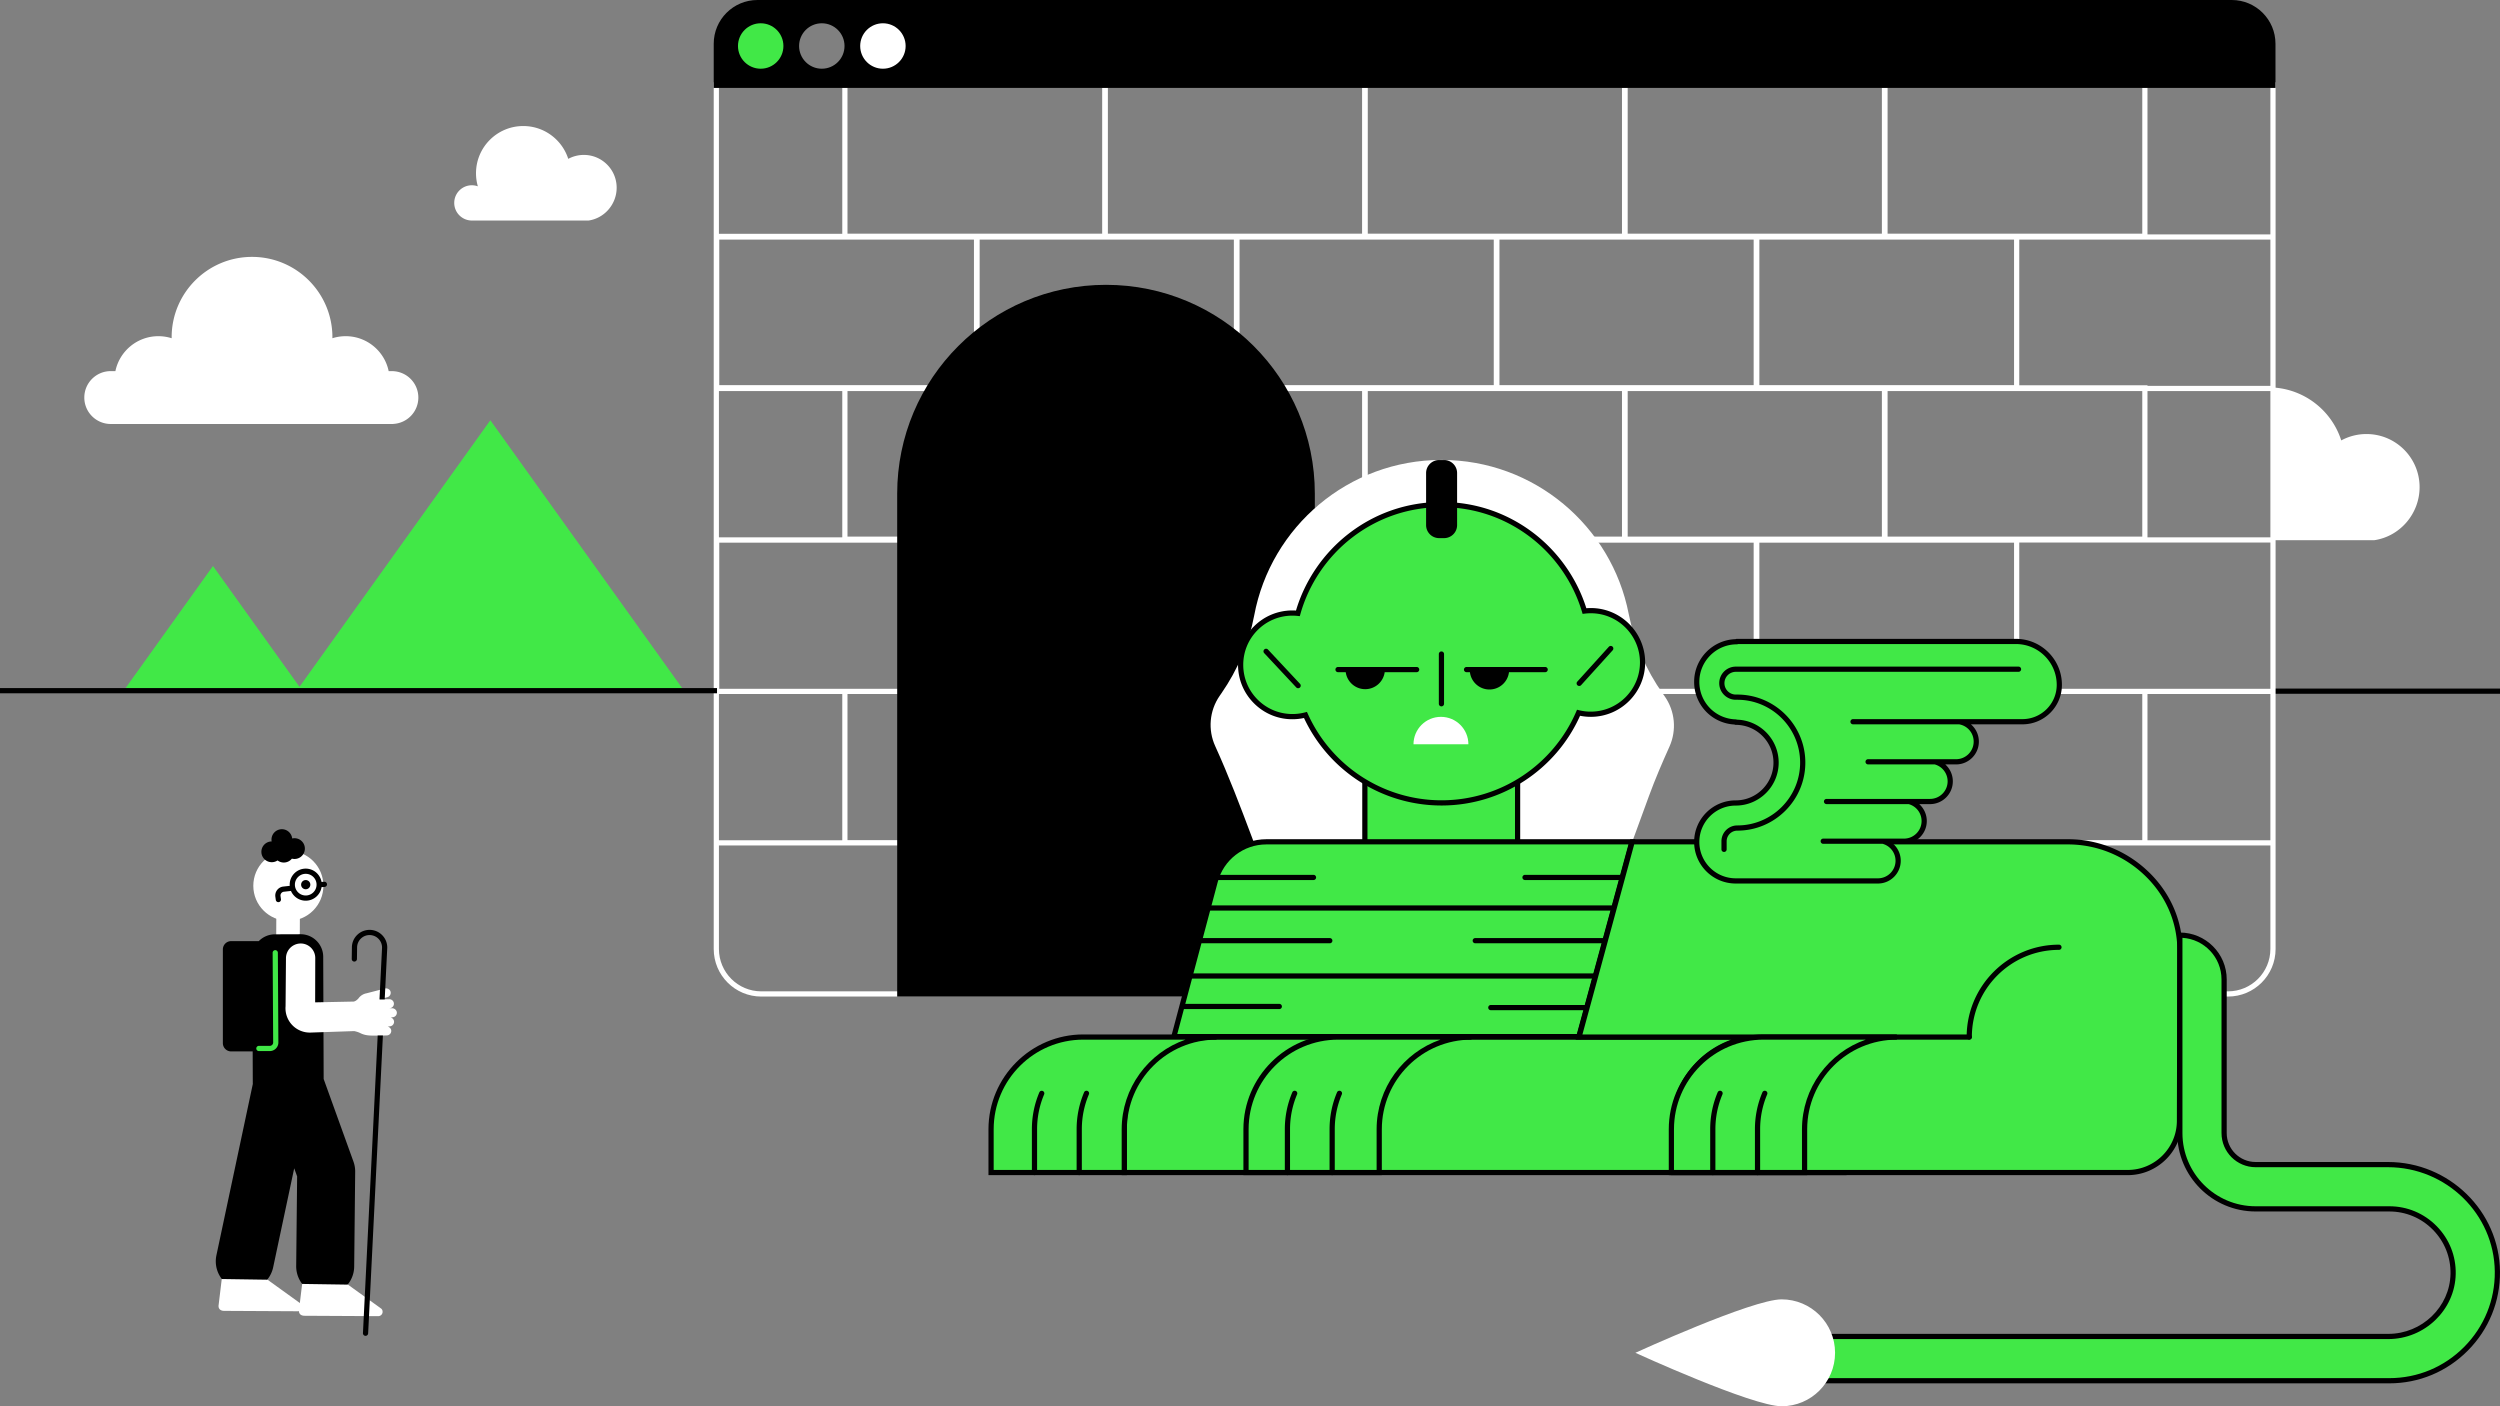 <svg xmlns="http://www.w3.org/2000/svg" xmlns:xlink="http://www.w3.org/1999/xlink" xml:space="preserve" viewBox="0 0 1920 1080"><rect x="0" y="0" width="1920" height="1080" fill="#808080" stroke="none"/><path fill="#41E847" d="M228.001 530.248 376.583 322.75l148.583 207.498z"/><path fill="#41E847" d="m95.13 530.248 68.429-95.562 68.429 95.562z"/><path d="M1746.591 528.819H1920v4h-173.409z"/><path fill="#FFF" d="M548.135 63.17v665.652c0 20.179 16.359 36.538 36.538 36.538h1126.445c20.18 0 36.538-16.359 36.538-36.538V63.17H548.135zm901.529 4.053h195.604v112.231h-195.604V67.223zM650.87 300.349h195.604v111.765H650.87V300.349zm-98.476-4.565V184.02h195.604v111.765H552.394zm794.415 0h-195.225V184.02h195.225v111.764zm98.475 4.565v111.765H1250.06V300.349h195.224zm-199.603 0v111.765h-195.224V300.349h195.224zm-98.476-4.565H951.98V184.02h195.225v111.764zm-101.128 4.565v111.765H850.853V300.349h195.224zm-98.476-4.565H752.376V184.02h195.225v111.764zM747.997 416.775v112.232H552.394V416.775h195.603zM650.87 533.007h195.603V645.24H650.87V533.007zm101.506-4V416.775h195.225v112.232H752.376zm98.477 4h195.224V645.24H850.853V533.007zm101.127-4V416.775h195.225v112.232H951.98zm98.477 4h195.224V645.24h-195.224V533.007zm101.127-4V416.775h195.225v112.232h-195.225zm98.477 4h195.224V645.24h-195.224V533.007zm101.127-4V416.775h195.604v112.232H1351.188zm98.476 4H1645.268V645.24h-195.604V533.007zm0-120.893V300.349h195.604v111.765h-195.604zm97.128-116.33h-195.604V184.02h195.604v111.764zM1250.061 67.223h195.224v112.231h-195.224V67.223zm-199.604 0h195.224v112.231h-195.224V67.223zm-199.604 0h195.224v112.231H850.853V67.223zm-199.983 0h195.604v112.231H650.87V67.223zm-98.735-.053h94.735v112.382h-94.735V67.17zm0 233.179h94.735v112.329h-94.735V300.349zm0 232.658h94.735v112.329h-94.735V533.007zm1191.521 195.814c0 17.942-14.597 32.538-32.538 32.538H584.673c-17.942 0-32.538-14.596-32.538-32.538v-79.485h1191.521v79.485zm0-83.485h-94.388V533.007h94.388v112.329zm0-116.329h-192.864V416.678h192.864v112.329zm0-116.329h-94.388V300.349h94.388v112.329zm0-116.329h-94.388v-.468h-98.476V184.02h192.864v112.329zm0-116.329h-94.388V67.17h94.388v112.85z"/><path d="M1713.968 0H581.735c-18.557 0-33.6 15.043-33.6 33.6v33.95h1199.433V33.6c0-18.557-15.044-33.6-33.6-33.6zM631.146 52.773c-9.636 0-17.448-7.812-17.448-17.448s7.812-17.448 17.448-17.448 17.448 7.812 17.448 17.448c0 9.637-7.812 17.448-17.448 17.448z"/><circle cx="678.075" cy="35.326" r="17.448" fill="#FFF"/><circle cx="584.218" cy="35.326" r="17.448" fill="#41E847"/><path d="M689.036 379.125c0-88.573 71.803-160.376 160.376-160.376s160.376 71.803 160.376 160.376v386.258H689.036V379.125z"/><path fill="#41E847" d="M1416.106 900.513H863.448V864.49c0-37.581 30.465-68.046 68.046-68.046h484.612v104.069z"/><path d="M1418.106 902.513H861.449V864.49c0-38.623 31.422-70.046 70.046-70.046h486.612v108.069zm-552.657-4h548.658V798.444H931.494c-36.418 0-66.046 29.628-66.046 66.046v34.023z"/><path fill="#FFF" d="M1385.52 781.981h-212.219V656.962h212.219v125.019zm-208.218-4h204.219V660.962h-204.219v117.019z"/><path fill="#FFF" d="M1593.344 781.981h-212.219V656.962h212.219v125.019zm-208.218-4h204.219V660.962h-204.219v117.019zM938.127 532.34c12.428-17.97 21.104-38.305 25.119-59.782 12.7-67.921 72.298-119.328 143.904-119.328 71.193 0 130.518 50.817 143.68 118.157 4.314 22.074 13.195 43.003 26.212 61.345l1.309 1.845c8.181 11.528 9.41 26.323 3.802 38.809-5.61 12.491-11.031 25.067-15.733 37.928l-12.868 35.199H962.789l-1.446-3.851c-8.806-23.446-17.712-46.881-28.084-69.677-5.626-12.365-4.535-27.05 3.45-38.596l1.418-2.049z"/><path fill="#41E847" d="M1048.215 546.413h117.298v124.354h-117.298z"/><path d="M1167.513 672.767h-121.298V544.413h121.298v128.354zm-117.297-4h113.298V548.413h-113.298v120.354z"/><defs><path id="a" d="M1221.39 468.982c-1.527.013-3.029.12-4.51.298-14.202-47.626-58.516-82.182-110.706-81.763-52.194.418-95.951 35.677-109.389 83.525a39.952 39.952 0 0 0-4.507-.224c-21.969.174-39.635 18.127-39.459 40.095.176 21.97 18.128 39.634 40.096 39.458a39.862 39.862 0 0 0 9.689-1.275c18.084 40.118 58.57 67.903 105.405 67.529 46.833-.376 86.869-28.805 104.309-69.209a39.907 39.907 0 0 0 9.71 1.119c21.967-.175 39.631-18.126 39.456-40.094-.178-21.969-18.128-39.635-40.094-39.459z"/></defs><defs><path id="b" d="M1107.086 618.629c-45.251.003-86.45-26.244-105.616-67.207a42.063 42.063 0 0 1-8.539.95c-11.163.12-21.686-4.172-29.64-11.999-7.954-7.827-12.383-18.283-12.473-29.443-.089-11.159 4.173-21.686 12-29.64s18.284-12.384 29.443-12.472c.979-.009 2.012.021 3.058.092 6.881-23.188 21.181-44.09 40.4-58.997 20.311-15.754 44.668-24.189 70.438-24.396.322-.003.646-.004.969-.004 25.413 0 49.544 8.035 69.846 23.269 19.455 14.598 34.087 35.268 41.339 58.343a41.304 41.304 0 0 1 3.061-.144h.002c23.021-.205 41.923 18.407 42.108 41.444.184 23.036-18.406 41.926-41.44 42.109a42.28 42.28 0 0 1-8.556-.812c-18.634 41.547-59.848 68.536-105.464 68.902-.309.003-.627.005-.936.005zm-103.354-71.891.693 1.537c18.205 40.388 58.433 66.354 102.66 66.354.302 0 .603-.001.905-.004 44.584-.357 84.813-27.05 102.489-68.001l.668-1.547 1.638.396c3.017.729 6.123 1.109 9.225 1.062 20.827-.166 37.638-17.247 37.472-38.078-.167-20.728-17.082-37.477-37.77-37.477l-.308.001a39.383 39.383 0 0 0-4.287.284l-1.673.201-.482-1.615c-6.827-22.897-21.172-43.449-40.391-57.87-19.603-14.708-42.906-22.468-67.446-22.468-.312 0-.623.001-.937.004-24.886.199-48.406 8.345-68.018 23.557-18.986 14.726-33.001 35.505-39.461 58.51l-.456 1.623-1.678-.175a38.108 38.108 0 0 0-4.282-.214c-10.092.08-19.548 4.085-26.626 11.277-7.078 7.192-10.931 16.711-10.851 26.803.081 10.091 4.086 19.546 11.278 26.624 7.192 7.077 16.725 10.931 26.802 10.85a37.99 37.99 0 0 0 9.202-1.211l1.634-.423z"/></defs><use xlink:href="#a" fill="#41E847" overflow="visible"/><use xlink:href="#b" overflow="visible"/><clipPath id="c"><use xlink:href="#a" overflow="visible"/></clipPath><path d="M996.965 528.559a1.995 1.995 0 0 1-1.461-.634L970.896 501.6a2 2 0 1 1 2.922-2.732l24.607 26.325a2 2 0 0 1-1.46 3.366zM1212.835 526.83a2 2 0 0 1-1.482-3.342l24.184-26.719a2 2 0 1 1 2.965 2.683l-24.184 26.719a1.986 1.986 0 0 1-1.483.659zM1087.985 512.24h-60.369a2 2 0 0 0 0 4h5.909c1.017 7.418 7.395 13.108 15.08 13.046 7.599-.062 13.83-5.73 14.835-13.046h24.545a2 2 0 0 0 0-4zM1186.684 512.24h-60.369a2 2 0 0 0 0 4h2.59c.905 7.542 7.348 13.359 15.12 13.297 7.69-.062 13.98-5.858 14.875-13.297h27.785a2 2 0 0 0-.001-4zM1109.056 413.281h-3.812c-5.523 0-10-4.477-10-10v-39.972c0-5.523 4.477-10 10-10h3.812c5.523 0 10 4.477 10 10v39.972c0 5.523-4.477 10-10 10z"/><path fill="#41E847" d="M1212.538 796.125H901.545l31.751-119.277c4.675-17.87 20.82-30.334 39.292-30.334h280.679l-40.729 149.611z"/><path d="M1214.066 798.125H898.944l32.42-121.792c4.9-18.731 21.854-31.819 41.225-31.819h283.296l-41.819 153.611zm-309.918-4h306.862l39.641-145.611H972.589c-17.553 0-32.915 11.859-37.357 28.84l-31.084 116.771z"/><path fill="#41E847" d="M934.297 796.444H831.991c-39.128 0-70.848 31.72-70.848 70.848v33.221h102.305v-33.221c0-39.128 31.72-70.848 70.849-70.848z"/><path d="M865.449 902.513H759.143v-35.221c0-40.169 32.68-72.849 72.849-72.849h102.305v4c-37.963 0-68.848 30.886-68.848 68.849v35.221zm-102.306-4h98.306v-31.221c0-31.831 20.518-58.958 49.024-68.849h-78.481c-37.963 0-68.849 30.886-68.849 68.849v31.221z"/><path fill="#41E847" d="M1130.088 796.444h-102.305c-39.128 0-70.848 31.72-70.848 70.848v33.221h102.305v-33.221c0-39.128 31.719-70.848 70.848-70.848z"/><path d="M1061.24 902.513H954.934v-35.221c0-40.169 32.68-72.849 72.848-72.849h102.306v4c-37.963 0-68.848 30.886-68.848 68.849v35.221zm-102.306-4h98.306v-31.221c0-31.831 20.518-58.958 49.024-68.849h-78.482c-37.963 0-68.848 30.886-68.848 68.849v31.221z"/><path d="M988.745 902.513a2 2 0 0 1-2-2v-33.221c0-9.832 1.927-19.373 5.727-28.357a2 2 0 1 1 3.683 1.559c-3.59 8.488-5.41 17.505-5.41 26.799v33.221a2 2 0 0 1-2 1.999zM1023.104 902.513a2 2 0 0 1-2-2v-33.221c0-9.834 1.927-19.374 5.726-28.357a2 2 0 1 1 3.683 1.559c-3.589 8.487-5.409 17.503-5.409 26.799v33.221a2 2 0 0 1-2 1.999zM794.487 902.513a2 2 0 0 1-2-2v-33.221c0-9.834 1.926-19.374 5.726-28.357a2.002 2.002 0 0 1 2.621-1.062 1.999 1.999 0 0 1 1.063 2.621c-3.589 8.487-5.409 17.503-5.409 26.799v33.221a2.001 2.001 0 0 1-2.001 1.999zM828.846 902.513a2 2 0 0 1-2-2v-33.221c0-9.834 1.926-19.375 5.726-28.357a2 2 0 1 1 3.683 1.559c-3.589 8.486-5.41 17.503-5.41 26.799v33.221a1.998 1.998 0 0 1-1.999 1.999z"/><path fill="#41E847" d="M1514.365 796.444h-161.302c-37.581 0-68.046 30.465-68.046 68.046v36.023h349.077c21.948 0 39.741-17.793 39.741-39.741 0 0 .341-128.326.341-130.989 0-46.21-39.788-83.27-85.999-83.27h-334.644l-40.837 149.93h141.764"/><path d="M1634.094 902.513h-351.078V864.49c0-30.441 19.521-56.409 46.7-66.046H1210.08l41.925-153.93h336.172c23.036 0 44.952 8.829 61.711 24.86 16.952 16.217 26.288 37.67 26.288 60.409 0 2.635-.338 129.71-.341 130.993.001 23.012-18.724 41.737-41.741 41.737zm-347.078-4h347.078c20.811 0 37.741-16.931 37.741-37.741.004-1.288.341-128.359.341-130.988 0-21.637-8.897-42.064-25.053-57.519-16.011-15.316-36.945-23.751-58.946-23.751h-333.115l-39.747 145.93h297.05a2 2 0 1 1 0 4h-159.303c-36.476 0-66.046 29.57-66.046 66.046v34.023z"/><path fill="#41E847" d="M1456.767 796.444h-102.305c-39.128 0-70.848 31.72-70.848 70.848v33.221h102.305v-33.221c0-39.128 31.72-70.848 70.848-70.848z"/><path d="M1387.919 902.513h-106.305v-35.221c0-40.169 32.68-72.849 72.848-72.849h102.306v4c-37.963 0-68.849 30.886-68.849 68.849v35.221zm-102.305-4h98.305v-31.221c0-31.831 20.519-58.958 49.024-68.849h-78.481c-37.963 0-68.848 30.886-68.848 68.849v31.221z"/><path d="M1315.425 902.513a2 2 0 0 1-2-2v-33.221c0-9.834 1.927-19.374 5.726-28.357a2 2 0 1 1 3.683 1.559c-3.589 8.487-5.409 17.503-5.409 26.799v33.221a2 2 0 0 1-2 1.999zM1349.784 902.513a2 2 0 0 1-2-2v-33.221c0-9.834 1.927-19.374 5.726-28.357a2 2 0 1 1 3.683 1.559c-3.589 8.487-5.409 17.503-5.409 26.799v33.221a2 2 0 0 1-2 1.999zM928.954 695.336h310.964v4H928.954zM915.025 747.548h310.211v4H915.025zM1231.26 724.442h-98.259a2 2 0 0 1 0-4h98.259a2 2 0 0 1 0 4zM1008.766 675.877h-73.412a2 2 0 0 1 0-4h73.412a2 2 0 0 1 0 4zM1021.284 724.442h-98.259a2 2 0 0 1 0-4h98.259a2 2 0 0 1 0 4zM1244.625 675.877h-73.412a2 2 0 0 1 0-4h73.412a2 2 0 0 1 0 4zM1218.366 775.83h-73.412a2 2 0 0 1 0-4h73.412a2 2 0 0 1 0 4zM982.508 774.983h-73.412a2 2 0 0 1 0-4h73.412a2 2 0 0 1 0 4zM1107.025 542.501a2 2 0 0 1-2-2v-38.188a2 2 0 0 1 4 0v38.188a2 2 0 0 1-2 2z"/><path fill="#FFF" d="M1085.566 571.619c0-11.643 9.439-21.082 21.082-21.082s21.082 9.439 21.082 21.082h-42.164z"/><path fill="#41E847" d="M1514.365 794.724c0-38.049 30.845-68.894 68.894-68.894"/><path d="M1512.389 798.394a2 2 0 0 1-2-2c0-39.091 31.803-70.894 70.894-70.894a2 2 0 0 1 0 4c-36.885 0-66.894 30.009-66.894 66.894a2 2 0 0 1-2 2z"/><path fill="#41E847" d="M1708.118 752.189v118.026c0 13.364 10.833 24.197 24.197 24.197h101.626c45.695 0 83.611 36.487 84.054 82.18.448 46.14-36.956 83.819-82.996 83.819h-446.118c-9.528 0-17.621-7.797-17.443-17.324.173-9.239 7.717-16.676 16.997-16.676h445.742c26.831 0 49.303-21.226 49.812-48.052.521-27.45-21.657-49.947-48.991-49.947h-102.685c-32.141 0-58.197-26.056-58.197-58.197V718.189c18.779 0 34.002 15.222 34.002 34z"/><path d="M1835 1062.411h-446.118c-5.217 0-10.323-2.153-14.008-5.908-3.599-3.666-5.528-8.444-5.435-13.453.192-10.277 8.715-18.639 18.997-18.639h445.742c25.881 0 47.33-20.676 47.812-46.09.241-12.711-4.538-24.718-13.457-33.808-8.923-9.094-20.832-14.102-33.534-14.102h-102.685c-33.192 0-60.197-27.004-60.197-60.197V716.189h2c19.851 0 36 16.149 36 36v118.026c0 12.239 9.958 22.197 22.197 22.197h101.626c46.999 0 85.604 37.754 86.055 84.16.222 22.833-8.524 44.362-24.626 60.621-16.105 16.262-37.544 25.218-60.369 25.218zm-446.564-34c-8.118 0-14.846 6.601-14.997 14.713-.074 3.927 1.449 7.684 4.289 10.577 2.938 2.993 7.003 4.71 11.153 4.71H1835c21.749 0 42.18-8.535 57.527-24.032 15.345-15.495 23.68-36.01 23.469-57.768-.43-44.222-37.239-80.199-82.055-80.199h-101.626c-14.445 0-26.197-11.752-26.197-26.197V752.189c0-16.973-13.283-30.902-30-31.938v149.965c0 30.987 25.21 56.197 56.197 56.197H1835c13.784 0 26.708 5.434 36.39 15.301 9.677 9.862 14.862 22.891 14.602 36.685-.524 27.577-23.768 50.014-51.812 50.014h-445.744z"/><path fill="#FFF" d="M1368.281 1080c-22.67 0-112.315-41.047-112.315-41.047s89.645-41.047 112.315-41.047 41.047 18.377 41.047 41.047-18.377 41.047-41.047 41.047z"/><path fill="#41E847" d="M1333.023 616.689c17.121 0 31-13.879 31-31 0-17.121-13.879-31-31-31v-.211c-16.609-.476-29.929-14.079-29.929-30.803 0-17.025 13.801-30.826 30.826-30.826v-.219h214.301c18.416 0 33.344 14.929 33.344 33.344 0 15.634-12.674 28.307-28.307 28.307h-48.505c7.38 1.189 13.022 7.569 13.022 15.284 0 8.56-6.939 15.5-15.5 15.5h-16.133c6.686 1.72 11.633 7.771 11.633 14.994 0 8.56-6.94 15.5-15.5 15.5h-16.133c6.686 1.72 11.633 7.771 11.633 14.994 0 8.56-6.94 15.5-15.5 15.5h-16.133c6.686 1.72 11.633 7.771 11.633 14.994 0 8.56-6.94 15.5-15.5 15.5h-109.252c-16.53 0-29.929-13.4-29.929-29.929 0-16.529 13.4-29.929 29.929-29.929z"/><path d="M1324.07 654.313a2 2 0 0 1-2-2v-6.212c0-6.708 5.457-12.165 12.165-12.165 26.61 0 48.259-21.648 48.259-48.258 0-26.61-21.648-48.259-48.259-48.259h-1.13c-7.02 0-12.729-5.71-12.729-12.729s5.71-12.729 12.729-12.729h217.118a2 2 0 0 1 0 4h-217.118c-4.813 0-8.729 3.916-8.729 8.729s3.916 8.729 8.729 8.729h1.13c28.815 0 52.259 23.442 52.259 52.258s-23.443 52.259-52.259 52.259c-4.502 0-8.165 3.663-8.165 8.165v6.212a2 2 0 0 1-2 2z"/><path d="M1548.22 490.631h-214.3c-.338 0-.656.084-.936.231-17.67.497-31.891 15.025-31.891 32.812 0 17.577 13.526 31.798 30.961 32.765.287.159.617.25.969.25 15.99 0 29 13.01 29 29s-13.01 29-29 29c-17.606 0-31.93 14.323-31.93 31.929 0 17.606 14.323 31.93 31.93 31.93h109.252c9.649 0 17.5-7.851 17.5-17.5 0-5.086-2.194-9.759-5.789-12.994h8.289c9.649 0 17.5-7.851 17.5-17.5 0-5.086-2.194-9.759-5.789-12.994h8.289c9.649 0 17.5-7.851 17.5-17.5 0-5.086-2.194-9.759-5.789-12.994h8.289c9.649 0 17.5-7.851 17.5-17.5 0-5.29-2.324-10.064-6.086-13.283h39.568c16.712 0 30.308-13.596 30.308-30.308 0-19.488-15.855-35.344-35.345-35.344zm5.038 61.651h-130.137a2 2 0 0 0 0 4h81.437a13.421 13.421 0 0 1 11.217 13.283c0 7.444-6.056 13.5-13.5 13.5h-67.578a2 2 0 0 0 0 4h51.157c5.851 1.608 9.921 6.915 9.921 12.994 0 7.444-6.056 13.5-13.5 13.5h-79.484a2 2 0 0 0 0 4h63.062c5.851 1.608 9.921 6.915 9.921 12.994 0 7.444-6.056 13.5-13.5 13.5H1400.248a2 2 0 0 0 0 4h45.604a13.478 13.478 0 0 1 9.921 12.994c0 7.444-6.056 13.5-13.5 13.5h-109.252c-15.4 0-27.93-12.529-27.93-27.93s12.529-27.929 27.93-27.929c18.196 0 33-14.804 33-33 0-17.889-14.308-32.498-32.08-32.987a1.99 1.99 0 0 0-.862-.223c-15.694-.449-27.987-13.102-27.987-28.805 0-15.895 12.932-28.825 28.826-28.825.328 0 .638-.079.91-.219h213.391c17.283 0 31.345 14.061 31.345 31.344.001 14.508-11.801 26.309-26.306 26.309z"/><path fill="#FFF" d="M321.287 305.319c0-10.845-8.511-19.678-19.214-20.247v-.055h-3.576c-3.18-15.315-16.749-26.825-33.007-26.825a33.69 33.69 0 0 0-10.213 1.579c.003-.249.019-.495.019-.745 0-34.095-27.639-61.734-61.734-61.734s-61.734 27.639-61.734 61.734c0 .25.016.496.019.745a33.69 33.69 0 0 0-10.213-1.579c-16.259 0-29.827 11.509-33.007 26.825h-3.576c-11.212 0-20.302 9.089-20.302 20.302 0 11.212 9.089 20.302 20.302 20.302h217.023v-.055c10.702-.568 19.213-9.402 19.213-20.247zM473.594 144.174c0-13.915-11.28-25.195-25.195-25.195a25.087 25.087 0 0 0-11.982 3.027c-4.683-14.622-18.382-25.21-34.558-25.21-20.04 0-36.286 16.246-36.286 36.286 0 3.475.499 6.832 1.411 10.014a13.481 13.481 0 0 0-4.586-.813c-7.479 0-13.543 6.063-13.543 13.543 0 7.479 6.063 13.543 13.543 13.543h89.622c12.198-1.757 21.574-12.51 21.574-25.195z"/><circle cx="221.455" cy="680.29" r="26.915" fill="#FFF"/><path fill="#FFF" d="m212.139 718.903.087-19.703 18.105.08-.087 19.702z"/><path d="M238.331 679.341a3.533 3.533 0 1 1-7.067.153 3.533 3.533 0 0 1 7.067-.153zM271.461 892.123l-22.889-63.451-.341-93.874c-.035-9.597-7.843-17.349-17.441-17.314l-19.688.071a17.32 17.32 0 0 0-12.351 5.225H177.53a6.372 6.372 0 0 0-6.372 6.372v71.962a6.372 6.372 0 0 0 6.372 6.372h16.521l.09 24.755h.078L166.212 964.04c-2.557 12.033 5.125 23.861 17.158 26.417 12.034 2.561 23.86-5.125 26.417-17.157l16.163-76.061 2.244 6.223-.72 68.786c-.129 12.301 9.739 22.376 22.039 22.506l.238.001c12.192 0 22.14-9.819 22.268-22.041l.762-72.801a22.267 22.267 0 0 0-1.32-7.79z"/><path fill="#FFF" d="M301.352 781.259a3.461 3.461 0 0 0 3.433-3.431c.012-1.374-.9-2.594-2.146-3.174-.674-.314-1.175-.346-1.666-.298l-1.96.016.073-.029s0-.016.005-.017a3.461 3.461 0 0 0 3.379-4.079c-.251-1.44-1.449-2.587-2.894-2.803a3.359 3.359 0 0 0-.864-.019l-7.062.103-.019-.142 5.832-1.517s-.004-.016.001-.016a3.464 3.464 0 0 0 2.303-4.749c-.409-.945-1.274-1.602-2.269-1.869-1.005-.27-1.548-.175-2.071.012l-13.92 3.604a9.76 9.76 0 0 0-6.18 3.895c-.708.801-2.149 2.209-3.71 2.455v.006l-29.582.601.085-33.832c.119-6.46-5.252-11.673-11.706-11.362a11.337 11.337 0 0 0-10.79 11.229l-.308 36.976a18.68 18.68 0 0 0 19.248 20.194l33.358-1.128v-.023c1.654.317 3.304.82 4.809 1.578 1.826.92 3.637 1.409 5.499 1.659 1.547.207 3.128.251 4.781.238l7.796-.061 2.241-.065s0-.017.004-.016a3.46 3.46 0 0 0 3.432-3.507c-.018-1.336-.907-2.479-2.108-3.065a3.898 3.898 0 0 0-.586-.23l1.409-.15s0-.016.004-.016a3.461 3.461 0 0 0 3.434-3.487 3.45 3.45 0 0 0-2.539-3.292l1.253-.171c-.003-.002-.003-.019.001-.018z"/><path d="m249.023 677.191-2.1.12c-1.004-5.791-6.052-10.213-12.126-10.213-6.793 0-12.319 5.526-12.319 12.319 0 .305.024.603.046.902l-4.98.564a6.86 6.86 0 0 0-4.681 2.63 6.854 6.854 0 0 0-1.386 5.184l.333 2.414a2 2 0 1 0 3.962-.547l-.333-2.415a2.891 2.891 0 0 1 .584-2.184 2.885 2.885 0 0 1 1.971-1.107l5.468-.62c1.88 4.403 6.252 7.498 11.335 7.498 6.146 0 11.24-4.528 12.158-10.421l2.296-.131a2 2 0 0 0 1.883-2.111 2.009 2.009 0 0 0-2.111-1.882zm-14.225 10.546c-4.587 0-8.319-3.732-8.319-8.319s3.732-8.319 8.319-8.319 8.319 3.732 8.319 8.319-3.732 8.319-8.319 8.319zM225.84 643.751c-.494.02-.974.091-1.439.196-.45-4.135-4.026-7.273-8.243-7.103a7.977 7.977 0 0 0-7.648 8.293c.015.371.064.732.127 1.087-.08.001-.158-.006-.238-.002a7.977 7.977 0 1 0 .645 15.941 7.927 7.927 0 0 0 4.119-1.354 7.94 7.94 0 0 0 5.134 1.608 7.952 7.952 0 0 0 5.883-2.97 7.977 7.977 0 1 0 1.66-15.696z"/><path fill="#41E847" d="M207.188 807.227h-8.359a2 2 0 0 1 0-4h8.359c.698 0 1.354-.272 1.846-.768a2.585 2.585 0 0 0 .758-1.852l-.398-68.887a2.001 2.001 0 0 1 1.988-2.012h.012a2 2 0 0 1 2 1.988l.398 68.888a6.564 6.564 0 0 1-1.922 4.695 6.556 6.556 0 0 1-4.682 1.948z"/><path fill="#FFF" d="M233.823 1010.507c-2.683-.018-4.283-1.412-4.267-3.803l2.487-20.646 35.162.534 25.708 18.531s.982.753.942 2.387c-.045 1.854-1.558 3.332-3.411 3.301l-56.621-.304z"/><path fill="#FFF" d="M172.082 1006.742c-2.683-.018-4.283-1.412-4.267-3.803l2.487-20.646 35.162.534 25.708 18.531s.982.753.942 2.387c-.045 1.854-1.558 3.332-3.411 3.301l-56.621-.304z"/><path d="M290.812 721.156a9.5 9.5 0 0 1 2.584 7.031l-1.949 39.346h4.005l1.939-39.148a13.464 13.464 0 0 0-3.664-9.967 13.469 13.469 0 0 0-9.717-4.281c-3.626-.035-7.054 1.319-9.652 3.85a13.482 13.482 0 0 0-4.104 9.547l-.119 8.938a2 2 0 0 0 1.974 2.026c1.095-.013 2.012-.869 2.026-1.974l.119-8.938a9.514 9.514 0 0 1 2.895-6.734c1.833-1.785 4.248-2.76 6.809-2.715a9.492 9.492 0 0 1 6.854 3.019zM290.064 795.318l-11.32 228.514a1.999 1.999 0 0 0 1.999 2.099 2 2 0 0 0 1.996-1.901l11.332-228.758-4.007.046z"/><path fill="#FFF" d="M1817.475 333.342a40.6 40.6 0 0 0-19.391 4.898c-7.272-22.704-27.986-39.353-52.776-40.669v117.32h78.026c19.742-2.842 34.915-20.246 34.915-40.774.001-22.519-18.255-40.775-40.774-40.775z"/><path d="M0 528.443h550.669v4H0z"/></svg>